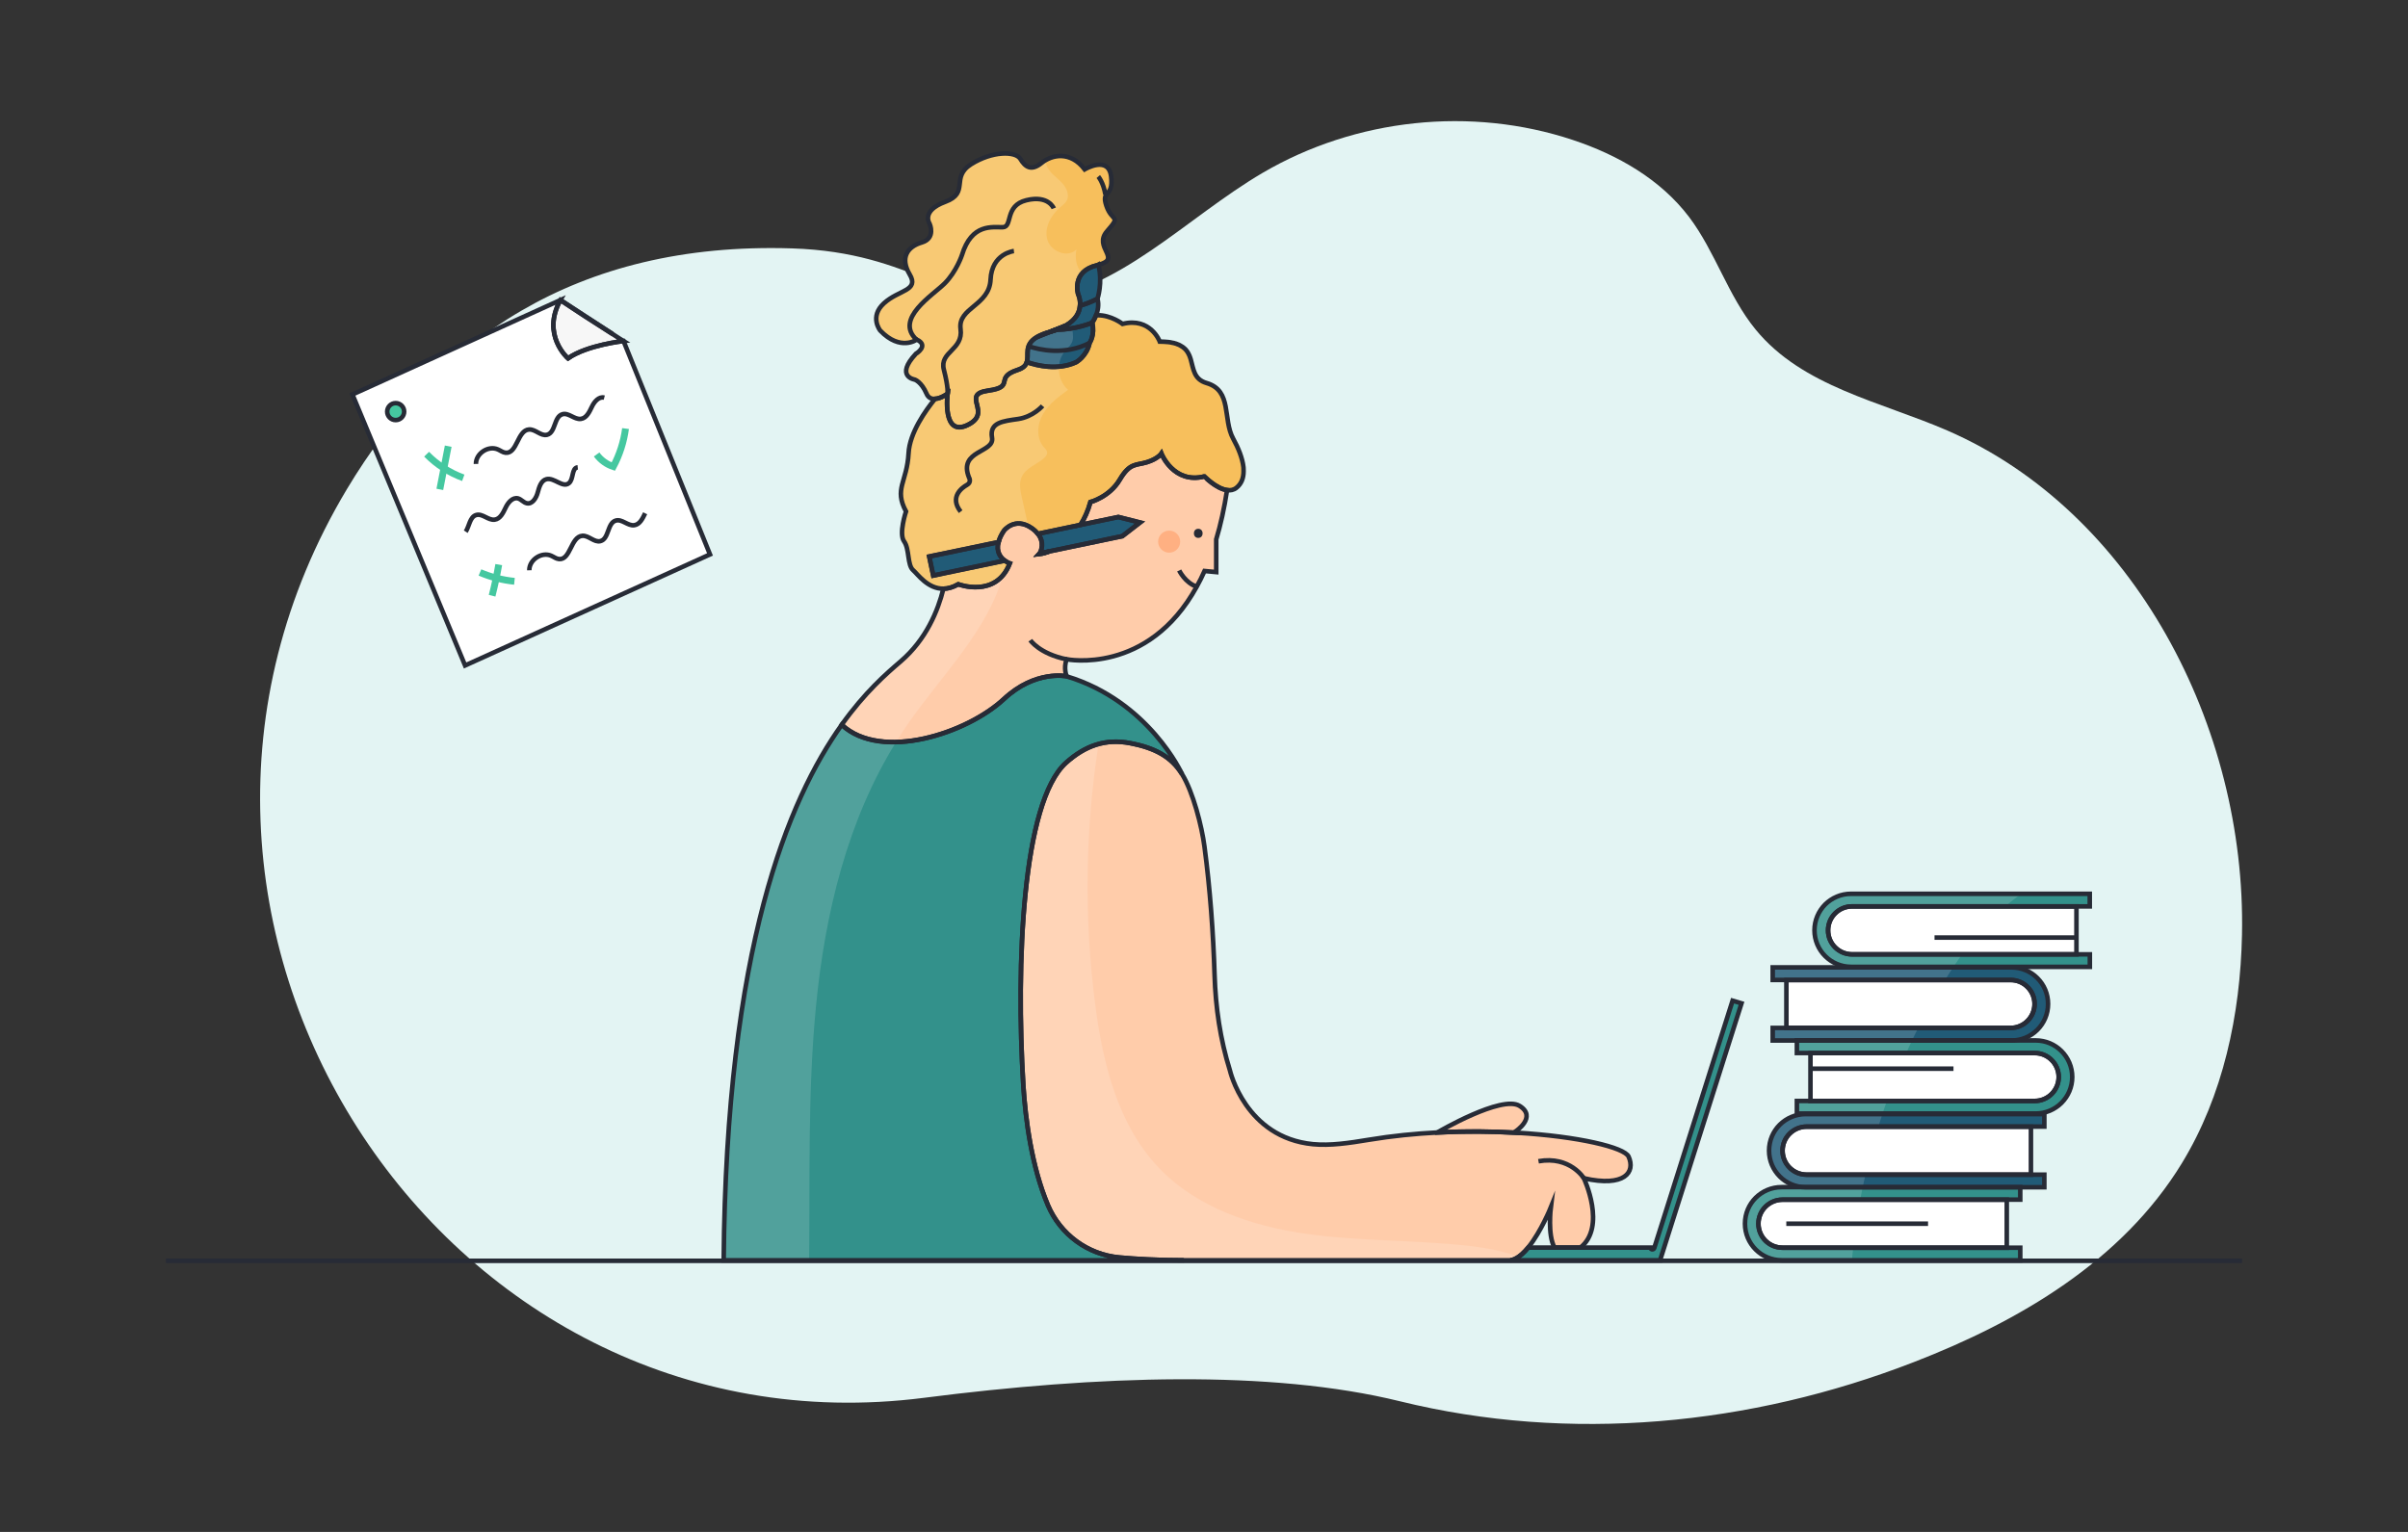 <?xml version="1.0" encoding="utf-8"?>
<!-- Generator: Adobe Illustrator 26.4.1, SVG Export Plug-In . SVG Version: 6.00 Build 0)  -->
<svg version="1.1" id="Capa_1" xmlns="http://www.w3.org/2000/svg" xmlns:xlink="http://www.w3.org/1999/xlink" x="0px" y="0px"
	 viewBox="0 0 264 168" style="enable-background:new 0 0 264 168;" xml:space="preserve">
<rect x="0" y="0" width="264" height="168" fill="#333333" stroke="none"/>
<style type="text/css">
	.st0{fill:#E3F4F3;}
	.st1{fill:#F7BF5C;}
	.st2{fill:none;}
	.st3{fill:#FFFFFF;}
	.st4{fill:#F7F7F7;}
	.st5{fill:#45C8A0;}
	.st6{fill:#FFCCAA;}
	.st7{fill:#33918B;}
	.st8{fill:#215B77;}
	.st9{fill:#FFB082;}
	.st10{opacity:0.15;fill:#FFFFFF;}
	.st11{opacity:0.15;}
	.st12{fill:none;stroke:#272B36;stroke-width:0.5;stroke-miterlimit:10;}
	.st13{fill:none;stroke:#45C8A0;stroke-width:0.75;stroke-miterlimit:10;}
	.st14{fill:#272B36;}
</style>
<g>
	<path class="st0" d="M245.8,102.51c-0.18,8.77-2.07,17.65-6.6,25.07c-6.56,10.74-17.9,17.36-29.41,21.81
		c-17.92,6.95-37.7,8.86-56.32,4.28c-14.16-3.48-33.13-2.82-52.14-0.38c-53.18,6.82-91.47-52.61-63.29-99.66
		c9.68-16.17,24.98-27.15,48.8-26.39c13.49,0.43,17.24,6.72,26.17,5.8c9.67-1.01,16.98-9.13,25.43-14.09
		c10.2-5.97,22.84-7.31,34-3.6c4.88,1.62,9.6,4.29,12.76,8.47c2.86,3.8,4.26,8.63,7.27,12.31c5.14,6.29,13.7,7.9,21.04,11.09
		C233.9,56.08,246.27,79.64,245.8,102.51z"/>
</g>
<path class="st1" d="M120.42,29.04c-0.04,0.02-0.09,0.03-0.13,0.04c-2.88,0.67-2.09,3.18-2.09,3.18s0.27,0.54,0.21,1.25
	c-0.05,0.68-0.4,1.52-1.58,2.2c-0.02,0.01-0.02,0.01-0.03,0.02c-0.33,0.13-0.68,0.27-1.05,0.42c0,0,0,0-0.01,0
	c-0.18,0.07-0.37,0.14-0.56,0.22c-0.67,0.18-1.17,0.39-1.52,0.61c-1.43,0.86-0.82,1.93-1.08,2.74c-0.11,0.35-0.38,0.66-1.05,0.87
	c-2.6,0.86-0.14,1.84-3.21,2.26c-3.07,0.43,0.59,2.4-2.24,3.77c-2.82,1.36-2.19-3.44-2.19-3.44s-0.71,0.53-1.37,0.57
	c-0.37,0.02-0.74-0.1-0.94-0.58c-0.56-1.3-1.29-1.54-1.29-1.54s-2.21-0.33,0.12-2.83c0,0,1.5-0.89,0.1-1.56c0,0-1.79,1.33-4.01-0.99
	c0,0-1.21-1.51,0.41-2.99c1.63-1.49,3.9-1.36,2.82-3.17c-1.08-1.82-0.25-3.04,1.33-3.5c1.57-0.46,0.86-2.05,0.86-2.05
	s-1-1.41,1.72-2.41c2.71-1,0.52-2.67,2.84-4.13c2.32-1.45,4.84-1.44,5.38-0.58c0.53,0.87,1.17,1.39,2.32,0.46
	c1.14-0.93,3.17-1.35,4.74,0.69c0,0,2.62-1.56,2.9,0.79c0.28,2.36-1.13,1.4-0.52,3.21c0.62,1.82,1.66,0.97,0.08,2.78
	C119.81,27.13,123.05,28.38,120.42,29.04z"/>
<path class="st1" d="M136.34,51.67c0,0.75-0.23,1.38-0.78,1.82c-0.31,0.25-0.67,0.31-1.03,0.26c-1.2-0.16-2.48-1.5-2.48-1.5
	c-3.39,0.86-4.71-2.51-4.71-2.51s-0.39,0.58-1.59,0.95c-1.21,0.37-1.86,0.03-2.98,1.92c-1.11,1.9-3.21,2.45-3.21,2.45
	c-0.28,1-0.66,1.82-1.09,2.5l-4.68,0.98c-0.17-0.21-0.38-0.42-0.67-0.62c-1.85-1.29-3.04,0.27-3.04,0.27
	c-0.32,0.47-0.51,0.89-0.6,1.25l-5.56,1.16l-2.04,0.42l0.44,2.09l1.47-0.31l6.37-1.33c0.29,0.22,0.56,0.31,0.56,0.31
	c-1.5,3.86-5.65,2.29-5.65,2.29c-0.6,0.34-1.13,0.48-1.62,0.49c-1.73,0.03-2.82-1.57-3.33-2.02c-0.67-0.57-0.39-2.32-1-3.17
	c-0.61-0.84,0.21-3.28,0.21-3.28c-1.34-2.49,0.11-3.2,0.28-6.38c0.11-2.24,1.88-4.72,2.91-5.98c0.67-0.04,1.37-0.57,1.37-0.57
	s-0.63,4.8,2.19,3.44c2.82-1.36-0.83-3.34,2.24-3.77c3.07-0.42,0.61-1.4,3.21-2.26c0.67-0.21,0.94-0.52,1.05-0.87
	c1.13,0.4,3.35,0.94,5.39,0.02c0,0,1.17-0.62,1.5-2.14c0,0,0.6-0.84,0.28-2.21c0,0,0.23-0.31,0.41-0.79h0.01
	c0.06,0,0.11-0.01,0.16-0.01c1.49-0.02,2.74,0.95,2.74,0.95c3.08-0.76,4.08,1.94,4.08,1.94c0.1,0,0.21,0,0.31,0.01
	c0.07,0,0.14,0,0.21,0.01c0.14,0.01,0.28,0.02,0.4,0.03c0.08,0.01,0.16,0.02,0.23,0.03c0.1,0.02,0.19,0.03,0.28,0.06
	c0.08,0.01,0.15,0.02,0.21,0.05c0.1,0.02,0.21,0.06,0.29,0.1c0.1,0.03,0.18,0.07,0.26,0.11c0.08,0.04,0.15,0.08,0.22,0.13
	c0.09,0.05,0.17,0.11,0.25,0.18c0.02,0.01,0.03,0.02,0.05,0.04c0.06,0.05,0.1,0.1,0.15,0.15c0.12,0.13,0.21,0.28,0.29,0.43
	c0.04,0.07,0.07,0.13,0.1,0.21c0.03,0.07,0.06,0.13,0.08,0.21c0.02,0.07,0.05,0.15,0.07,0.22c0.3,1.03,0.33,2.17,1.74,2.58
	c2.83,0.83,1.74,3.97,2.91,6.1c0.59,1.07,1.01,2.15,1.12,3.09c0,0.03,0.01,0.06,0.01,0.1C136.33,51.43,136.34,51.55,136.34,51.67z"
	/>
<path class="st3" d="M77.84,60.8L50.99,72.98L38.64,43.26l22.8-10.35c-2.13,3.82,0.83,6.39,0.83,6.39c2.08-1.46,6.09-1.9,6.09-1.9
	L77.84,60.8z"/>
<path class="st4" d="M68.36,37.4c0,0-4.01,0.44-6.09,1.9c0,0-2.95-2.56-0.83-6.39c1.53,1.03,3.77,2.48,5.7,3.71l0.8,0.52L68.36,37.4
	z"/>
<path class="st2" d="M67.15,36.62c-1.94-1.23-4.17-2.67-5.7-3.71L67.15,36.62z"/>
<path class="st2" d="M51.06,58.31c0.39-0.6,0.45-1.63,1.15-1.83c0.68-0.2,1.31,0.6,2.02,0.51c0.62-0.08,0.93-0.75,1.2-1.31
	c0.26-0.56,0.77-1.18,1.37-1.02c0.35,0.1,0.6,0.46,0.96,0.53c0.6,0.13,1.03-0.57,1.19-1.17c0.16-0.59,0.36-1.32,0.96-1.47
	c0.85-0.21,1.78,0.99,2.46,0.44c0.55-0.44,0.27-1.67,0.97-1.74"/>
<path class="st2" d="M58.03,62.54c-0.02-1.15,1.36-2.06,2.41-1.59c0.28,0.12,0.53,0.33,0.84,0.36c1.28,0.13,1.29-2.46,2.57-2.55
	c0.7-0.05,1.3,0.76,1.98,0.58c0.95-0.24,0.74-1.98,1.68-2.25c0.68-0.2,1.31,0.6,2.02,0.51c0.62-0.08,0.93-0.75,1.2-1.31"/>
<path class="st2" d="M52.18,50.88c-0.02-1.15,1.36-2.06,2.41-1.59c0.28,0.12,0.53,0.33,0.84,0.36c1.28,0.13,1.29-2.46,2.57-2.55
	c0.7-0.05,1.3,0.76,1.98,0.58c0.95-0.24,0.74-1.98,1.68-2.25c0.68-0.2,1.31,0.6,2.02,0.51c0.62-0.08,0.93-0.75,1.2-1.31
	c0.26-0.56,0.77-1.18,1.37-1.02"/>
<circle class="st5" cx="43.38" cy="45.14" r="0.93"/>
<path class="st2" d="M49.14,48.93c-0.31,1.58-0.61,3.16-0.92,4.74"/>
<path class="st2" d="M46.77,49.81c1.12,1.15,2.51,2.04,4.02,2.59"/>
<path class="st2" d="M65.41,49.84c0.45,0.62,1.1,1.09,1.83,1.33c0.69-1.29,1.15-2.72,1.34-4.17"/>
<path class="st2" d="M54.68,61.92c-0.2,1.15-0.44,2.28-0.73,3.41"/>
<path class="st2" d="M52.62,62.78c1.2,0.51,2.48,0.84,3.78,0.97"/>
<path class="st6" d="M166.17,124.07l0.09,0.16c-2.65-0.16-5.58-0.19-8.6-0.03l0.02-0.06c0,0,6.96-4.08,8.92-2.86
	C168.55,122.49,166.17,124.07,166.17,124.07z"/>
<path class="st7" d="M190.93,110.03l-8.91,28.12v0.06h-16.44c0.19-0.02,0.39-0.08,0.59-0.19c0.47-0.23,0.93-0.67,1.37-1.2h13.41
	c0,0.08,0.05,0.16,0.15,0.19c0.11,0.03,0.22-0.03,0.26-0.13l8.59-27.14L190.93,110.03z"/>
<path class="st7" d="M193.56,132.34c-0.48,0.48-0.77,1.13-0.77,1.86c0,1.45,1.17,2.63,2.63,2.63h26.07v1.38h-26.17
	c-2.21,0-4.01-1.8-4.01-4.01c0-1.11,0.44-2.11,1.17-2.84c0.73-0.72,1.73-1.17,2.84-1.17h26.17v1.37h-26.07
	C194.7,131.57,194.04,131.87,193.56,132.34z"/>
<path class="st3" d="M220.01,131.57v5.26h-24.6c-1.45,0-2.63-1.17-2.63-2.63c0-0.73,0.29-1.39,0.77-1.86
	c0.48-0.48,1.13-0.77,1.86-0.77H220.01z"/>
<path class="st8" d="M196.2,124.33c-0.48,0.48-0.77,1.13-0.77,1.86c0,1.45,1.17,2.63,2.63,2.63h26.07v1.38h-26.17
	c-2.21,0-4.01-1.8-4.01-4.01c0-1.11,0.44-2.11,1.17-2.84c0.73-0.72,1.73-1.17,2.84-1.17h26.17v1.37h-26.07
	C197.34,123.56,196.68,123.85,196.2,124.33z"/>
<path class="st3" d="M222.66,123.56v5.26h-24.6c-1.45,0-2.63-1.17-2.63-2.63c0-0.73,0.29-1.39,0.77-1.86
	c0.48-0.48,1.13-0.77,1.86-0.77H222.66z"/>
<path class="st7" d="M227.19,118.11c0,2.21-1.79,4.01-4.01,4.01H197v-1.38h26.07c1.45,0,2.63-1.17,2.63-2.63
	c0-0.72-0.29-1.38-0.77-1.86c-0.48-0.48-1.13-0.77-1.86-0.77H197v-1.38h26.18c1.11,0,2.11,0.45,2.83,1.17
	C226.74,116,227.19,117.01,227.19,118.11z"/>
<path class="st3" d="M225.71,118.11c0,1.45-1.18,2.63-2.63,2.63h-24.59v-5.25h24.59c0.73,0,1.39,0.29,1.86,0.77
	C225.42,116.73,225.71,117.39,225.71,118.11z"/>
<path class="st8" d="M224.54,110.1c0,2.21-1.79,4.01-4.01,4.01h-26.18v-1.38h26.07c1.45,0,2.63-1.17,2.63-2.63
	c0-0.72-0.29-1.38-0.77-1.86c-0.48-0.48-1.13-0.77-1.86-0.77h-26.07v-1.38h26.18c1.11,0,2.11,0.45,2.83,1.17
	C224.1,107.99,224.54,109,224.54,110.1z"/>
<path class="st3" d="M223.07,110.1c0,1.45-1.18,2.63-2.63,2.63h-24.59v-5.25h24.59c0.73,0,1.39,0.29,1.86,0.77
	C222.78,108.72,223.07,109.38,223.07,110.1z"/>
<path class="st7" d="M201.19,100.17c-0.48,0.48-0.77,1.13-0.77,1.86c0,1.45,1.17,2.63,2.63,2.63h26.07v1.37h-26.18
	c-2.21,0-4.01-1.79-4.01-4.01c0-1.1,0.45-2.1,1.17-2.83c0.73-0.72,1.73-1.17,2.83-1.17h26.18v1.38h-26.07
	C202.33,99.4,201.67,99.69,201.19,100.17z"/>
<path class="st3" d="M227.65,99.4v5.26h-24.6c-1.45,0-2.63-1.18-2.63-2.63c0-0.72,0.29-1.38,0.77-1.86
	c0.48-0.48,1.13-0.77,1.86-0.77H227.65z"/>
<path class="st7" d="M129.8,138.21H79.34c0.28-34.28,7.09-50.52,12.94-58.72c4.34,4.03,13.72,0.96,17.8-2.84
	c3.44-3.21,6.86-2.48,6.86-2.48c9.04,2.73,12.65,10.72,12.65,10.72c-1.17-1.9-2.98-2.87-5.68-3.39c-2.71-0.52-4.92,0.26-7.04,2.15
	c-4.8,4.35-5.49,22.08-4.68,35.35c0.24,3.82,0.93,8.98,2.7,13.17c1.36,3.21,4.36,5.42,7.83,5.74
	C124.53,138.07,126.89,138.21,129.8,138.21z"/>
<path class="st2" d="M114.01,60.69c-0.03,0.06-0.05,0.08-0.05,0.08s0.44-0.05,1.08-0.29L114.01,60.69z"/>
<path class="st6" d="M134.53,53.75c-0.31,2.01-0.71,3.8-1.19,5.4v3.59l-1.28-0.12c-0.27,0.61-0.56,1.18-0.86,1.72
	c-5.36,9.74-14.26,7.96-14.26,7.96c-0.37,1.01,0,1.86,0,1.86s-3.42-0.72-6.86,2.48c-4.08,3.8-13.46,6.87-17.8,2.84
	c2.54-3.56,4.9-5.61,6.48-6.96c2.78-2.39,4.07-5.54,4.67-7.95c0.48-0.01,1.02-0.15,1.62-0.49c0,0,4.15,1.57,5.65-2.29
	c0,0-0.26-0.09-0.56-0.31c-0.44-0.34-0.96-0.98-0.67-2.04c0.1-0.37,0.29-0.79,0.6-1.25c0,0,1.19-1.56,3.04-0.27
	c0.29,0.2,0.51,0.41,0.67,0.62c0.74,0.94,0.36,1.86,0.21,2.14c-0.03,0.06-0.05,0.08-0.05,0.08s0.44-0.05,1.08-0.29l8.01-1.67
	l1.94-1.5l-2.38-0.6l-4.14,0.86c0.43-0.68,0.81-1.5,1.09-2.5c0,0,2.09-0.56,3.21-2.45c1.12-1.89,1.78-1.55,2.98-1.92
	c1.2-0.37,1.59-0.95,1.59-0.95s1.33,3.37,4.71,2.51C132.05,52.25,133.33,53.59,134.53,53.75z"/>
<path class="st2" d="M112.96,70.21c0,0,1,1.49,3.99,2.1"/>
<path class="st2" d="M129.28,62.56c0,0,0.66,1.37,1.93,1.78"/>
<path class="st2" d="M115.04,60.47c-0.64,0.25-1.08,0.29-1.08,0.29s0.02-0.02,0.05-0.08L115.04,60.47z"/>
<path class="st2" d="M115.87,36.15c-0.21,0.08-0.44,0.15-0.69,0.22c0.19-0.08,0.38-0.15,0.56-0.22c0.01,0,0.01,0,0.01,0
	c0.36-0.15,0.71-0.29,1.05-0.42C116.53,35.88,116.22,36.03,115.87,36.15z"/>
<path class="st2" d="M114.3,44.51c0,0-1.03,1.2-2.68,1.44c-1.65,0.24-3.16,0.36-2.86,2.04c0.31,1.69-3.72,1.35-2.53,4.36
	c0,0,0.33,0.53-0.22,0.83c-0.55,0.3-1.95,1.33-0.69,2.93"/>
<path class="st8" d="M110.15,61.49l-6.37,1.33l-1.47,0.31l-0.44-2.09l2.04-0.42l5.56-1.16C109.19,60.51,109.71,61.15,110.15,61.49z"
	/>
<path class="st8" d="M125,57.3l-1.94,1.5l-8.01,1.67l-1.03,0.21c0.14-0.28,0.52-1.21-0.21-2.14l4.68-0.98l4.14-0.86L125,57.3z"/>
<path class="st6" d="M173.65,129.22c0,0,2.5,5.3-0.38,7.6h-2.84c-0.78-1.38-0.41-4.4-0.41-4.4s-1.05,2.6-2.42,4.32
	c-0.02,0.03-0.04,0.05-0.06,0.08c-0.44,0.53-0.9,0.97-1.37,1.2c-0.2,0.11-0.4,0.17-0.59,0.19H129.8c-2.91,0-5.27-0.14-7.08-0.31
	c-3.47-0.31-6.47-2.53-7.83-5.73c-1.77-4.19-2.46-9.36-2.7-13.17c-0.81-13.27-0.12-31,4.68-35.35c2.12-1.89,4.34-2.67,7.04-2.15
	c2.7,0.51,4.52,1.48,5.68,3.39c1.21,1.95,2.17,5.72,2.46,7.95c0.61,4.57,0.97,9.5,1.11,14.09c0.11,3.54,0.61,7.03,1.68,10.45
	c0,0,1.68,7.38,9.11,8.1c1.88,0.18,3.93-0.12,6.15-0.49c2.52-0.42,5.07-0.67,7.56-0.8c3.02-0.16,5.95-0.12,8.6,0.03
	c6.81,0.4,11.84,1.62,12.29,2.62C179.32,128.55,178.13,130.22,173.65,129.22z"/>
<path class="st2" d="M173.65,129.22c0,0-1.51-2.49-4.98-1.87"/>
<circle class="st9" cx="128.18" cy="59.4" r="1.21"/>
<path class="st8" d="M120.32,32.77c-0.73,0.37-1.36,0.6-1.91,0.75c0.06-0.71-0.21-1.25-0.21-1.25s-0.79-2.52,2.09-3.18
	c0.05-0.01,0.1-0.02,0.13-0.04C120.92,30.99,120.32,32.77,120.32,32.77z"/>
<path class="st8" d="M120.16,34.6L120.16,34.6c-0.19,0.48-0.42,0.79-0.42,0.79s-1.82,0.77-3.87,0.76c0.36-0.13,0.66-0.27,0.93-0.42
	c0.01-0.01,0.02-0.01,0.03-0.02c1.17-0.67,1.53-1.52,1.58-2.2c0.55-0.14,1.18-0.37,1.91-0.75C120.5,33.45,120.35,34.12,120.16,34.6z
	"/>
<path class="st8" d="M119.46,37.6c-0.33,1.52-1.5,2.14-1.5,2.14c-2.04,0.91-4.26,0.37-5.39-0.02c0.26-0.81-0.35-1.87,1.08-2.74
	c0.16-0.06,0.32-0.13,0.47-0.19c0.36-0.14,0.71-0.29,1.06-0.42c0.25-0.07,0.48-0.14,0.69-0.22c2.05,0.01,3.87-0.76,3.87-0.76
	C120.06,36.76,119.46,37.6,119.46,37.6z"/>
<path class="st2" d="M113.65,36.99c0.36-0.22,0.85-0.43,1.52-0.61c-0.34,0.13-0.7,0.28-1.06,0.42
	C113.97,36.86,113.81,36.92,113.65,36.99z"/>
<path class="st2" d="M116.8,35.73c-0.27,0.15-0.57,0.29-0.93,0.42c-0.21,0.08-0.44,0.15-0.69,0.22c0.19-0.08,0.38-0.15,0.56-0.22
	c0.01,0,0.01,0,0.01,0C116.11,36,116.46,35.86,116.8,35.73z"/>
<path class="st2" d="M112.77,37.97c1.13,0.38,3.93,1.05,6.69-0.36"/>
<path class="st2" d="M116.8,35.73c-0.27,0.15-0.57,0.29-0.93,0.42c-0.21,0.08-0.44,0.15-0.69,0.22c0.19-0.08,0.38-0.15,0.56-0.22
	c0.01,0,0.01,0,0.01,0C116.11,36,116.46,35.86,116.8,35.73z"/>
<path class="st2" d="M115.53,22.85c0,0-0.58-1.49-3.01-0.89c-2.42,0.6-1.46,2.94-2.59,2.96c-1.13,0.02-3.41-0.44-4.47,3.06
	c0,0-0.6,1.8-1.88,3.09s-5.56,3.89-3.1,6.18"/>
<path class="st2" d="M103.89,43.18c0,0,0.1-0.65-0.41-2.64c-0.51-1.99,2.15-2.13,1.83-4.47c-0.31-2.34,3.16-2.54,3.29-5.41
	c0.13-2.87,2.56-3.13,2.56-3.13"/>
<path class="st2" d="M120.41,19.36c0,0,0.56,0.65,0.78,1.97"/>
<path class="st10" d="M115.74,36.15c-0.19,0.07-0.38,0.14-0.57,0.22c0.25-0.07,0.48-0.14,0.69-0.22c0.6,0,1.18-0.06,1.7-0.16
	c0.01,0.16,0.03,0.32,0.05,0.48c0.03,0.31,0.06,0.62-0.03,0.92c-0.12,0.39-0.43,0.69-0.71,1c-0.06,0.06-0.11,0.12-0.16,0.18
	c-0.38,0.47-0.58,1.05-0.61,1.65c-0.07,0.94,0.28,1.92,1,2.53c-1.04,0.76-2.11,1.55-2.75,2.66c-0.65,1.11-0.76,2.64,0.08,3.61
	c0.15,0.17,0.34,0.34,0.37,0.57c0.04,0.28-0.18,0.53-0.4,0.71c-0.81,0.67-1.95,1.04-2.38,1.99c-0.32,0.7-0.16,1.51,0.01,2.26
	c0.23,1.04,0.46,2.09,0.7,3.13c-1.63-0.82-2.65,0.51-2.65,0.51c-0.32,0.47-0.51,0.89-0.6,1.25l-5.57,1.16l-2.04,0.42l0.44,2.1
	l1.47-0.31l6.37-1.33c0.04,0.03,0.09,0.07,0.13,0.1c-0.08,0.52-0.19,1.03-0.33,1.54c-1.6,5.88-6.56,10.81-10.22,15.99
	c-0.52,0.74-1.02,1.5-1.49,2.27c-5.35,8.62-7.8,18.85-8.78,28.98c-0.9,9.25-0.66,18.55-0.75,27.85h-9.37
	c0.28-34.28,7.09-50.52,12.94-58.72c2.54-3.57,4.91-5.61,6.48-6.96c2.79-2.39,4.07-5.54,4.68-7.95c-1.73,0.03-2.83-1.57-3.33-2.02
	c-0.67-0.57-0.39-2.31-1-3.16c-0.62-0.84,0.21-3.29,0.21-3.29c-1.34-2.49,0.11-3.2,0.28-6.38c0.11-2.23,1.88-4.72,2.91-5.98
	c-0.37,0.02-0.74-0.1-0.94-0.58c-0.57-1.3-1.3-1.54-1.3-1.54s-2.21-0.33,0.12-2.83c0,0,1.5-0.89,0.1-1.56v0.01c0,0-1.78,1.32-4-1
	c0,0-1.21-1.5,0.41-2.99c1.63-1.49,3.9-1.36,2.82-3.17c-1.07-1.82-0.25-3.04,1.33-3.5c1.57-0.46,0.86-2.05,0.86-2.05
	s-1-1.41,1.73-2.41c2.71-1,0.51-2.67,2.84-4.13c2.31-1.45,4.84-1.44,5.38-0.58c0.53,0.88,1.17,1.39,2.31,0.46
	c0.14-0.11,0.29-0.21,0.45-0.3c0.03,0.31,0.12,0.62,0.28,0.89c0.37,0.63,1.02,1.04,1.53,1.58c0.5,0.53,0.87,1.35,0.5,1.99
	c-0.16,0.28-0.43,0.47-0.67,0.68c-1.05,0.87-1.81,2.27-1.43,3.58s2.28,2.04,3.19,1.04c-0.19,0.92-0.04,1.98,0.62,2.62
	c-0.87,0.98-0.45,2.3-0.45,2.3s0.27,0.54,0.21,1.26c-0.04,0.53-0.26,1.17-0.93,1.73c-0.18,0.16-0.4,0.32-0.65,0.46
	c-0.01,0.01-0.02,0.01-0.03,0.02C116.46,35.86,116.11,36,115.74,36.15z"/>
<g class="st11">
	<path class="st3" d="M166.49,137.83c-0.11,0.07-0.21,0.14-0.32,0.19c-0.2,0.11-0.4,0.17-0.59,0.19H129.8
		c-2.91,0-5.27-0.14-7.08-0.31c-0.22-0.02-0.43-0.05-0.65-0.08c-0.42-0.07-0.84-0.17-1.25-0.29c-0.4-0.13-0.8-0.28-1.18-0.45
		c-0.38-0.18-0.75-0.38-1.11-0.61c-0.27-0.17-0.52-0.35-0.77-0.55c-0.25-0.19-0.48-0.4-0.71-0.62c-0.22-0.22-0.44-0.44-0.64-0.68
		c-0.62-0.72-1.14-1.55-1.52-2.45c-1.77-4.19-2.46-9.36-2.7-13.17c-0.33-5.48-0.41-11.72-0.05-17.47c0.02-0.33,0.04-0.65,0.06-0.97
		c0.03-0.33,0.05-0.65,0.08-0.97c0.03-0.32,0.05-0.63,0.08-0.95c0.01-0.11,0.02-0.22,0.03-0.33c0.05-0.52,0.11-1.02,0.17-1.52
		c0.03-0.31,0.07-0.61,0.11-0.91c0.15-1.21,0.34-2.36,0.54-3.45c0.09-0.43,0.18-0.85,0.27-1.26c0.02-0.1,0.04-0.19,0.07-0.29
		c0.06-0.26,0.12-0.51,0.18-0.75c0.07-0.25,0.13-0.49,0.2-0.73c0.13-0.48,0.27-0.93,0.42-1.36c0.08-0.21,0.15-0.42,0.23-0.63
		c0.55-1.44,1.19-2.6,1.95-3.42c0.11-0.12,0.22-0.23,0.34-0.34c0.42-0.38,0.85-0.71,1.28-1c0.43-0.29,0.87-0.53,1.33-0.72
		c0.15-0.07,0.31-0.13,0.47-0.18c0.16-0.06,0.33-0.11,0.49-0.15c-1.47,9.45-1.59,19.12-0.36,28.61c0.84,6.44,2.48,13.13,6.95,17.84
		c4.15,4.37,10.21,6.41,16.18,7.26c5.96,0.84,12.03,0.65,18.01,1.34C162.97,136.85,164.81,137.2,166.49,137.83z"/>
</g>
<g class="st11">
	<path class="st3" d="M197.96,122.18h8.41c-0.15,0.46-0.3,0.92-0.44,1.38c-0.54,1.73-1.01,3.49-1.41,5.26
		c-0.11,0.46-0.21,0.92-0.31,1.38c-0.09,0.46-0.18,0.91-0.27,1.37c-0.16,0.88-0.31,1.75-0.43,2.63c-0.13,0.88-0.25,1.75-0.34,2.63
		c-0.05,0.46-0.1,0.92-0.14,1.38h-7.71c-2.22,0-4.01-1.8-4.01-4.01c0-1.11,0.45-2.11,1.17-2.84c0.73-0.72,1.73-1.16,2.84-1.16h2.64
		c-2.21,0-4.01-1.8-4.01-4.01c0-1.11,0.45-2.11,1.17-2.84C195.85,122.63,196.85,122.18,197.96,122.18z"/>
</g>
<g class="st11">
	<path class="st3" d="M194.36,106.09h19.76c-0.3,0.46-0.59,0.92-0.88,1.38c-0.05,0.08-0.1,0.16-0.15,0.24
		c-1,1.63-1.93,3.3-2.79,5.01c-0.23,0.46-0.46,0.93-0.68,1.39c-0.22,0.46-0.43,0.92-0.64,1.38c-0.26,0.56-0.5,1.13-0.74,1.7
		c-0.49,1.17-0.95,2.35-1.38,3.55c-0.16,0.46-0.32,0.92-0.47,1.38H197v-1.38h1.48v-5.25H197v-1.38h-2.64v-1.39h1.48v-5.25h-1.48
		V106.09z"/>
</g>
<g class="st11">
	<path class="st3" d="M221.65,98.01c-0.62,0.42-1.23,0.89-1.81,1.38l-0.01,0.01c-1.21,1.03-2.31,2.19-3.31,3.42
		c-0.5,0.6-0.97,1.21-1.42,1.84c-0.32,0.45-0.63,0.91-0.94,1.37h-11.22c-2.21,0-4-1.8-4-4.01c0-1.1,0.45-2.1,1.17-2.83
		c0.73-0.72,1.73-1.18,2.83-1.18H221.65z"/>
</g>
<path class="st12" d="M120.42,29.04c-0.04,0.02-0.09,0.03-0.13,0.04c-2.88,0.67-2.09,3.18-2.09,3.18s0.27,0.54,0.21,1.25
	c-0.05,0.68-0.4,1.52-1.58,2.2c-0.02,0.01-0.02,0.01-0.03,0.02c-0.33,0.13-0.68,0.27-1.05,0.42c0,0,0,0-0.01,0
	c-0.18,0.07-0.37,0.14-0.56,0.22c-0.67,0.18-1.17,0.39-1.52,0.61c-1.43,0.86-0.82,1.93-1.08,2.74c-0.11,0.35-0.38,0.66-1.05,0.87
	c-2.6,0.86-0.14,1.84-3.21,2.26c-3.07,0.43,0.59,2.4-2.24,3.77c-2.82,1.36-2.19-3.44-2.19-3.44s-0.71,0.53-1.37,0.57
	c-0.37,0.02-0.74-0.1-0.94-0.58c-0.56-1.3-1.29-1.54-1.29-1.54s-2.21-0.33,0.12-2.83c0,0,1.5-0.89,0.1-1.56c0,0-1.79,1.33-4.01-0.99
	c0,0-1.21-1.51,0.41-2.99c1.63-1.49,3.9-1.36,2.82-3.17c-1.08-1.82-0.25-3.04,1.33-3.5c1.57-0.46,0.86-2.05,0.86-2.05
	s-1-1.41,1.72-2.41c2.71-1,0.52-2.67,2.84-4.13c2.32-1.45,4.84-1.44,5.38-0.58c0.53,0.87,1.17,1.39,2.32,0.46
	c1.14-0.93,3.17-1.35,4.74,0.69c0,0,2.62-1.56,2.9,0.79c0.28,2.36-1.13,1.4-0.52,3.21c0.62,1.82,1.66,0.97,0.08,2.78
	C119.81,27.13,123.05,28.38,120.42,29.04z"/>
<path class="st12" d="M136.34,51.67c0,0.75-0.23,1.38-0.78,1.82c-0.31,0.25-0.67,0.31-1.03,0.26c-1.2-0.16-2.48-1.5-2.48-1.5
	c-3.39,0.86-4.71-2.51-4.71-2.51s-0.39,0.58-1.59,0.95c-1.21,0.37-1.86,0.03-2.98,1.92c-1.11,1.9-3.21,2.45-3.21,2.45
	c-0.28,1-0.66,1.82-1.09,2.5l-4.68,0.98c-0.17-0.21-0.38-0.42-0.67-0.62c-1.85-1.29-3.04,0.27-3.04,0.27
	c-0.32,0.47-0.51,0.89-0.6,1.25l-5.56,1.16l-2.04,0.42l0.44,2.09l1.47-0.31l6.37-1.33c0.29,0.22,0.56,0.31,0.56,0.31
	c-1.5,3.86-5.65,2.29-5.65,2.29c-0.6,0.34-1.13,0.48-1.62,0.49c-1.73,0.03-2.82-1.57-3.33-2.02c-0.67-0.57-0.39-2.32-1-3.17
	c-0.61-0.84,0.21-3.28,0.21-3.28c-1.34-2.49,0.11-3.2,0.28-6.38c0.11-2.24,1.88-4.72,2.91-5.98c0.67-0.04,1.37-0.57,1.37-0.57
	s-0.63,4.8,2.19,3.44c2.82-1.36-0.83-3.34,2.24-3.77c3.07-0.42,0.61-1.4,3.21-2.26c0.67-0.21,0.94-0.52,1.05-0.87
	c1.13,0.4,3.35,0.94,5.39,0.02c0,0,1.17-0.62,1.5-2.14c0,0,0.6-0.84,0.28-2.21c0,0,0.23-0.31,0.41-0.79h0.01
	c0.06,0,0.11-0.01,0.16-0.01c1.49-0.02,2.74,0.95,2.74,0.95c3.08-0.76,4.08,1.94,4.08,1.94c0.1,0,0.21,0,0.31,0.01
	c0.07,0,0.14,0,0.21,0.01c0.14,0.01,0.28,0.02,0.4,0.03c0.08,0.01,0.16,0.02,0.23,0.03c0.1,0.02,0.19,0.03,0.28,0.06
	c0.08,0.01,0.15,0.02,0.21,0.05c0.1,0.02,0.21,0.06,0.29,0.1c0.1,0.03,0.18,0.07,0.26,0.11c0.08,0.04,0.15,0.08,0.22,0.13
	c0.09,0.05,0.17,0.11,0.25,0.18c0.02,0.01,0.03,0.02,0.05,0.04c0.06,0.05,0.1,0.1,0.15,0.15c0.12,0.13,0.21,0.28,0.29,0.43
	c0.04,0.07,0.07,0.13,0.1,0.21c0.03,0.07,0.06,0.13,0.08,0.21c0.02,0.07,0.05,0.15,0.07,0.22c0.3,1.03,0.33,2.17,1.74,2.58
	c2.83,0.83,1.74,3.97,2.91,6.1c0.59,1.07,1.01,2.15,1.12,3.09c0,0.03,0.01,0.06,0.01,0.1C136.33,51.43,136.34,51.55,136.34,51.67z"
	/>
<line class="st12" x1="245.81" y1="138.27" x2="18.19" y2="138.27"/>
<path class="st12" d="M77.84,60.8L50.99,72.98L38.64,43.26l22.8-10.35c-2.13,3.82,0.83,6.39,0.83,6.39c2.08-1.46,6.09-1.9,6.09-1.9
	L77.84,60.8z"/>
<path class="st12" d="M68.36,37.4c0,0-4.01,0.44-6.09,1.9c0,0-2.95-2.56-0.83-6.39c1.53,1.03,3.77,2.48,5.7,3.71l0.8,0.52
	L68.36,37.4z"/>
<path class="st12" d="M67.15,36.62c-1.94-1.23-4.17-2.67-5.7-3.71L67.15,36.62z"/>
<path class="st12" d="M51.06,58.31c0.39-0.6,0.45-1.63,1.15-1.83c0.68-0.2,1.31,0.6,2.02,0.51c0.62-0.08,0.93-0.75,1.2-1.31
	c0.26-0.56,0.77-1.18,1.37-1.02c0.35,0.1,0.6,0.46,0.96,0.53c0.6,0.13,1.03-0.57,1.19-1.17c0.16-0.59,0.36-1.32,0.96-1.47
	c0.85-0.21,1.78,0.99,2.46,0.44c0.55-0.44,0.27-1.67,0.97-1.74"/>
<path class="st12" d="M58.03,62.54c-0.02-1.15,1.36-2.06,2.41-1.59c0.28,0.12,0.53,0.33,0.84,0.36c1.28,0.13,1.29-2.46,2.57-2.55
	c0.7-0.05,1.3,0.76,1.98,0.58c0.95-0.24,0.74-1.98,1.68-2.25c0.68-0.2,1.31,0.6,2.02,0.51c0.62-0.08,0.93-0.75,1.2-1.31"/>
<path class="st12" d="M52.18,50.88c-0.02-1.15,1.36-2.06,2.41-1.59c0.28,0.12,0.53,0.33,0.84,0.36c1.28,0.13,1.29-2.46,2.57-2.55
	c0.7-0.05,1.3,0.76,1.98,0.58c0.95-0.24,0.74-1.98,1.68-2.25c0.68-0.2,1.31,0.6,2.02,0.51c0.62-0.08,0.93-0.75,1.2-1.31
	c0.26-0.56,0.77-1.18,1.37-1.02"/>
<circle class="st12" cx="43.38" cy="45.14" r="0.93"/>
<path class="st13" d="M49.14,48.93c-0.31,1.58-0.61,3.16-0.92,4.74"/>
<path class="st13" d="M46.77,49.81c1.12,1.15,2.51,2.04,4.02,2.59"/>
<path class="st13" d="M65.41,49.84c0.45,0.62,1.1,1.09,1.83,1.33c0.69-1.29,1.15-2.72,1.34-4.17"/>
<path class="st13" d="M54.68,61.92c-0.2,1.15-0.44,2.28-0.73,3.41"/>
<path class="st13" d="M52.62,62.78c1.2,0.51,2.48,0.84,3.78,0.97"/>
<path class="st12" d="M166.17,124.07l0.09,0.16c-2.65-0.16-5.58-0.19-8.6-0.03l0.02-0.06c0,0,6.96-4.08,8.92-2.86
	C168.55,122.49,166.17,124.07,166.17,124.07z"/>
<path class="st12" d="M190.93,110.03l-8.91,28.12v0.06h-16.44c0.19-0.02,0.39-0.08,0.59-0.19c0.47-0.23,0.93-0.67,1.37-1.2h13.41
	c0,0.08,0.05,0.16,0.15,0.19c0.11,0.03,0.22-0.03,0.26-0.13l8.59-27.14L190.93,110.03z"/>
<path class="st12" d="M193.56,132.34c-0.48,0.48-0.77,1.13-0.77,1.86c0,1.45,1.17,2.63,2.63,2.63h26.07v1.38h-26.17
	c-2.21,0-4.01-1.8-4.01-4.01c0-1.11,0.44-2.11,1.17-2.84c0.73-0.72,1.73-1.17,2.84-1.17h26.17v1.37h-26.07
	C194.7,131.57,194.04,131.87,193.56,132.34z"/>
<path class="st12" d="M220.01,131.57v5.26h-24.6c-1.45,0-2.63-1.17-2.63-2.63c0-0.73,0.29-1.39,0.77-1.86
	c0.48-0.48,1.13-0.77,1.86-0.77H220.01z"/>
<path class="st12" d="M196.2,124.33c-0.48,0.48-0.77,1.13-0.77,1.86c0,1.45,1.17,2.63,2.63,2.63h26.07v1.38h-26.17
	c-2.21,0-4.01-1.8-4.01-4.01c0-1.11,0.44-2.11,1.17-2.84c0.73-0.72,1.73-1.17,2.84-1.17h26.17v1.37h-26.07
	C197.34,123.56,196.68,123.85,196.2,124.33z"/>
<path class="st12" d="M222.66,123.56v5.26h-24.6c-1.45,0-2.63-1.17-2.63-2.63c0-0.73,0.29-1.39,0.77-1.86
	c0.48-0.48,1.13-0.77,1.86-0.77H222.66z"/>
<path class="st12" d="M227.19,118.11c0,2.21-1.79,4.01-4.01,4.01H197v-1.38h26.07c1.45,0,2.63-1.17,2.63-2.63
	c0-0.72-0.29-1.38-0.77-1.86c-0.48-0.48-1.13-0.77-1.86-0.77H197v-1.38h26.18c1.11,0,2.11,0.45,2.83,1.17
	C226.74,116,227.19,117.01,227.19,118.11z"/>
<path class="st12" d="M225.71,118.11c0,1.45-1.18,2.63-2.63,2.63h-24.59v-5.25h24.59c0.73,0,1.39,0.29,1.86,0.77
	C225.42,116.73,225.71,117.39,225.71,118.11z"/>
<path class="st12" d="M224.54,110.1c0,2.21-1.79,4.01-4.01,4.01h-26.18v-1.38h26.07c1.45,0,2.63-1.17,2.63-2.63
	c0-0.72-0.29-1.38-0.77-1.86c-0.48-0.48-1.13-0.77-1.86-0.77h-26.07v-1.38h26.18c1.11,0,2.11,0.45,2.83,1.17
	C224.1,107.99,224.54,109,224.54,110.1z"/>
<path class="st12" d="M223.07,110.1c0,1.45-1.18,2.63-2.63,2.63h-24.59v-5.25h24.59c0.73,0,1.39,0.29,1.86,0.77
	C222.78,108.72,223.07,109.38,223.07,110.1z"/>
<path class="st12" d="M201.19,100.17c-0.48,0.48-0.77,1.13-0.77,1.86c0,1.45,1.17,2.63,2.63,2.63h26.07v1.37h-26.18
	c-2.21,0-4.01-1.79-4.01-4.01c0-1.1,0.45-2.1,1.17-2.83c0.73-0.72,1.73-1.17,2.83-1.17h26.18v1.38h-26.07
	C202.33,99.4,201.67,99.69,201.19,100.17z"/>
<path class="st12" d="M227.65,99.4v5.26h-24.6c-1.45,0-2.63-1.18-2.63-2.63c0-0.72,0.29-1.38,0.77-1.86
	c0.48-0.48,1.13-0.77,1.86-0.77H227.65z"/>
<path class="st12" d="M129.8,138.21H79.34c0.28-34.28,7.09-50.52,12.94-58.72c4.34,4.03,13.72,0.96,17.8-2.84
	c3.44-3.21,6.86-2.48,6.86-2.48c9.04,2.73,12.65,10.72,12.65,10.72c-1.17-1.9-2.98-2.87-5.68-3.39c-2.71-0.52-4.92,0.26-7.04,2.15
	c-4.8,4.35-5.49,22.08-4.68,35.35c0.24,3.82,0.93,8.98,2.7,13.17c1.36,3.21,4.36,5.42,7.83,5.74
	C124.53,138.07,126.89,138.21,129.8,138.21z"/>
<path class="st12" d="M114.01,60.69c-0.03,0.06-0.05,0.08-0.05,0.08s0.44-0.05,1.08-0.29L114.01,60.69z"/>
<path class="st12" d="M134.53,53.75c-0.31,2.01-0.71,3.8-1.19,5.4v3.59l-1.28-0.12c-0.27,0.61-0.56,1.18-0.86,1.72
	c-5.36,9.74-14.26,7.96-14.26,7.96c-0.37,1.01,0,1.86,0,1.86s-3.42-0.72-6.86,2.48c-4.08,3.8-13.46,6.87-17.8,2.84
	c2.54-3.56,4.9-5.61,6.48-6.96c2.78-2.39,4.07-5.54,4.67-7.95c0.48-0.01,1.02-0.15,1.62-0.49c0,0,4.15,1.57,5.65-2.29
	c0,0-0.26-0.09-0.56-0.31c-0.44-0.34-0.96-0.98-0.67-2.04c0.1-0.37,0.29-0.79,0.6-1.25c0,0,1.19-1.56,3.04-0.27
	c0.29,0.2,0.51,0.41,0.67,0.62c0.74,0.94,0.36,1.86,0.21,2.14c-0.03,0.06-0.05,0.08-0.05,0.08s0.44-0.05,1.08-0.29l8.01-1.67
	l1.94-1.5l-2.38-0.6l-4.14,0.86c0.43-0.68,0.81-1.5,1.09-2.5c0,0,2.09-0.56,3.21-2.45c1.12-1.89,1.78-1.55,2.98-1.92
	c1.2-0.37,1.59-0.95,1.59-0.95s1.33,3.37,4.71,2.51C132.05,52.25,133.33,53.59,134.53,53.75z"/>
<path class="st12" d="M112.96,70.21c0,0,1,1.49,3.99,2.1"/>
<g>
	<g>
		<path class="st14" d="M131.37,58.99c0.64,0,0.64-1,0-1C130.73,57.99,130.73,58.99,131.37,58.99L131.37,58.99z"/>
	</g>
</g>
<path class="st12" d="M129.28,62.56c0,0,0.66,1.37,1.93,1.78"/>
<path class="st12" d="M115.04,60.47c-0.64,0.25-1.08,0.29-1.08,0.29s0.02-0.02,0.05-0.08L115.04,60.47z"/>
<path class="st12" d="M115.87,36.15c-0.21,0.08-0.44,0.15-0.69,0.22c0.19-0.08,0.38-0.15,0.56-0.22c0.01,0,0.01,0,0.01,0
	c0.36-0.15,0.71-0.29,1.05-0.42C116.53,35.88,116.22,36.03,115.87,36.15z"/>
<path class="st12" d="M114.3,44.51c0,0-1.03,1.2-2.68,1.44c-1.65,0.24-3.16,0.36-2.86,2.04c0.31,1.69-3.72,1.35-2.53,4.36
	c0,0,0.33,0.53-0.22,0.83c-0.55,0.3-1.95,1.33-0.69,2.93"/>
<path class="st12" d="M110.15,61.49l-6.37,1.33l-1.47,0.31l-0.44-2.09l2.04-0.42l5.56-1.16C109.19,60.51,109.71,61.15,110.15,61.49z
	"/>
<path class="st12" d="M125,57.3l-1.94,1.5l-8.01,1.67l-1.03,0.21c0.14-0.28,0.52-1.21-0.21-2.14l4.68-0.98l4.14-0.86L125,57.3z"/>
<line class="st12" x1="195.84" y1="134.2" x2="211.38" y2="134.2"/>
<line class="st12" x1="212.09" y1="102.82" x2="227.63" y2="102.82"/>
<line class="st12" x1="198.63" y1="117.2" x2="214.17" y2="117.2"/>
<path class="st12" d="M173.65,129.22c0,0,2.5,5.3-0.38,7.6h-2.84c-0.78-1.38-0.41-4.4-0.41-4.4s-1.05,2.6-2.42,4.32
	c-0.02,0.03-0.04,0.05-0.06,0.08c-0.44,0.53-0.9,0.97-1.37,1.2c-0.2,0.11-0.4,0.17-0.59,0.19H129.8c-2.91,0-5.27-0.14-7.08-0.31
	c-3.47-0.31-6.47-2.53-7.83-5.73c-1.77-4.19-2.46-9.36-2.7-13.17c-0.81-13.27-0.12-31,4.68-35.35c2.12-1.89,4.34-2.67,7.04-2.15
	c2.7,0.51,4.52,1.48,5.68,3.39c1.21,1.95,2.17,5.72,2.46,7.95c0.61,4.57,0.97,9.5,1.11,14.09c0.11,3.54,0.61,7.03,1.68,10.45
	c0,0,1.68,7.38,9.11,8.1c1.88,0.18,3.93-0.12,6.15-0.49c2.52-0.42,5.07-0.67,7.56-0.8c3.02-0.16,5.95-0.12,8.6,0.03
	c6.81,0.4,11.84,1.62,12.29,2.62C179.32,128.55,178.13,130.22,173.65,129.22z"/>
<path class="st12" d="M173.65,129.22c0,0-1.51-2.49-4.98-1.87"/>
<circle class="st2" cx="128.18" cy="59.4" r="1.21"/>
<path class="st12" d="M120.32,32.77c-0.73,0.37-1.36,0.6-1.91,0.75c0.06-0.71-0.21-1.25-0.21-1.25s-0.79-2.52,2.09-3.18
	c0.05-0.01,0.1-0.02,0.13-0.04C120.92,30.99,120.32,32.77,120.32,32.77z"/>
<path class="st12" d="M120.16,34.6L120.16,34.6c-0.19,0.48-0.42,0.79-0.42,0.79s-1.82,0.77-3.87,0.76c0.36-0.13,0.66-0.27,0.93-0.42
	c0.01-0.01,0.02-0.01,0.03-0.02c1.17-0.67,1.53-1.52,1.58-2.2c0.55-0.14,1.18-0.37,1.91-0.75C120.5,33.45,120.35,34.12,120.16,34.6z
	"/>
<path class="st12" d="M119.46,37.6c-0.33,1.52-1.5,2.14-1.5,2.14c-2.04,0.91-4.26,0.37-5.39-0.02c0.26-0.81-0.35-1.87,1.08-2.74
	c0.16-0.06,0.32-0.13,0.47-0.19c0.36-0.14,0.71-0.29,1.06-0.42c0.25-0.07,0.48-0.14,0.69-0.22c2.05,0.01,3.87-0.76,3.87-0.76
	C120.06,36.76,119.46,37.6,119.46,37.6z"/>
<path class="st12" d="M113.65,36.99c0.36-0.22,0.85-0.43,1.52-0.61c-0.34,0.13-0.7,0.28-1.06,0.42
	C113.97,36.86,113.81,36.92,113.65,36.99z"/>
<path class="st12" d="M116.8,35.73c-0.27,0.15-0.57,0.29-0.93,0.42c-0.21,0.08-0.44,0.15-0.69,0.22c0.19-0.08,0.38-0.15,0.56-0.22
	c0.01,0,0.01,0,0.01,0C116.11,36,116.46,35.86,116.8,35.73z"/>
<path class="st12" d="M112.77,37.97c1.13,0.38,3.93,1.05,6.69-0.36"/>
<path class="st12" d="M115.87,36.15c-0.04,0-0.08,0-0.12,0"/>
<path class="st12" d="M116.8,35.73c-0.27,0.15-0.57,0.29-0.93,0.42c-0.21,0.08-0.44,0.15-0.69,0.22c0.19-0.08,0.38-0.15,0.56-0.22
	c0.01,0,0.01,0,0.01,0C116.11,36,116.46,35.86,116.8,35.73z"/>
<path class="st12" d="M115.53,22.85c0,0-0.58-1.49-3.01-0.89c-2.42,0.6-1.46,2.94-2.59,2.96c-1.13,0.02-3.41-0.44-4.47,3.06
	c0,0-0.6,1.8-1.88,3.09s-5.56,3.89-3.1,6.18"/>
<path class="st12" d="M103.89,43.18c0,0,0.1-0.65-0.41-2.64c-0.51-1.99,2.15-2.13,1.83-4.47c-0.31-2.34,3.16-2.54,3.29-5.41
	c0.13-2.87,2.56-3.13,2.56-3.13"/>
<path class="st12" d="M120.41,19.36c0,0,0.56,0.65,0.78,1.97"/>
</svg>
